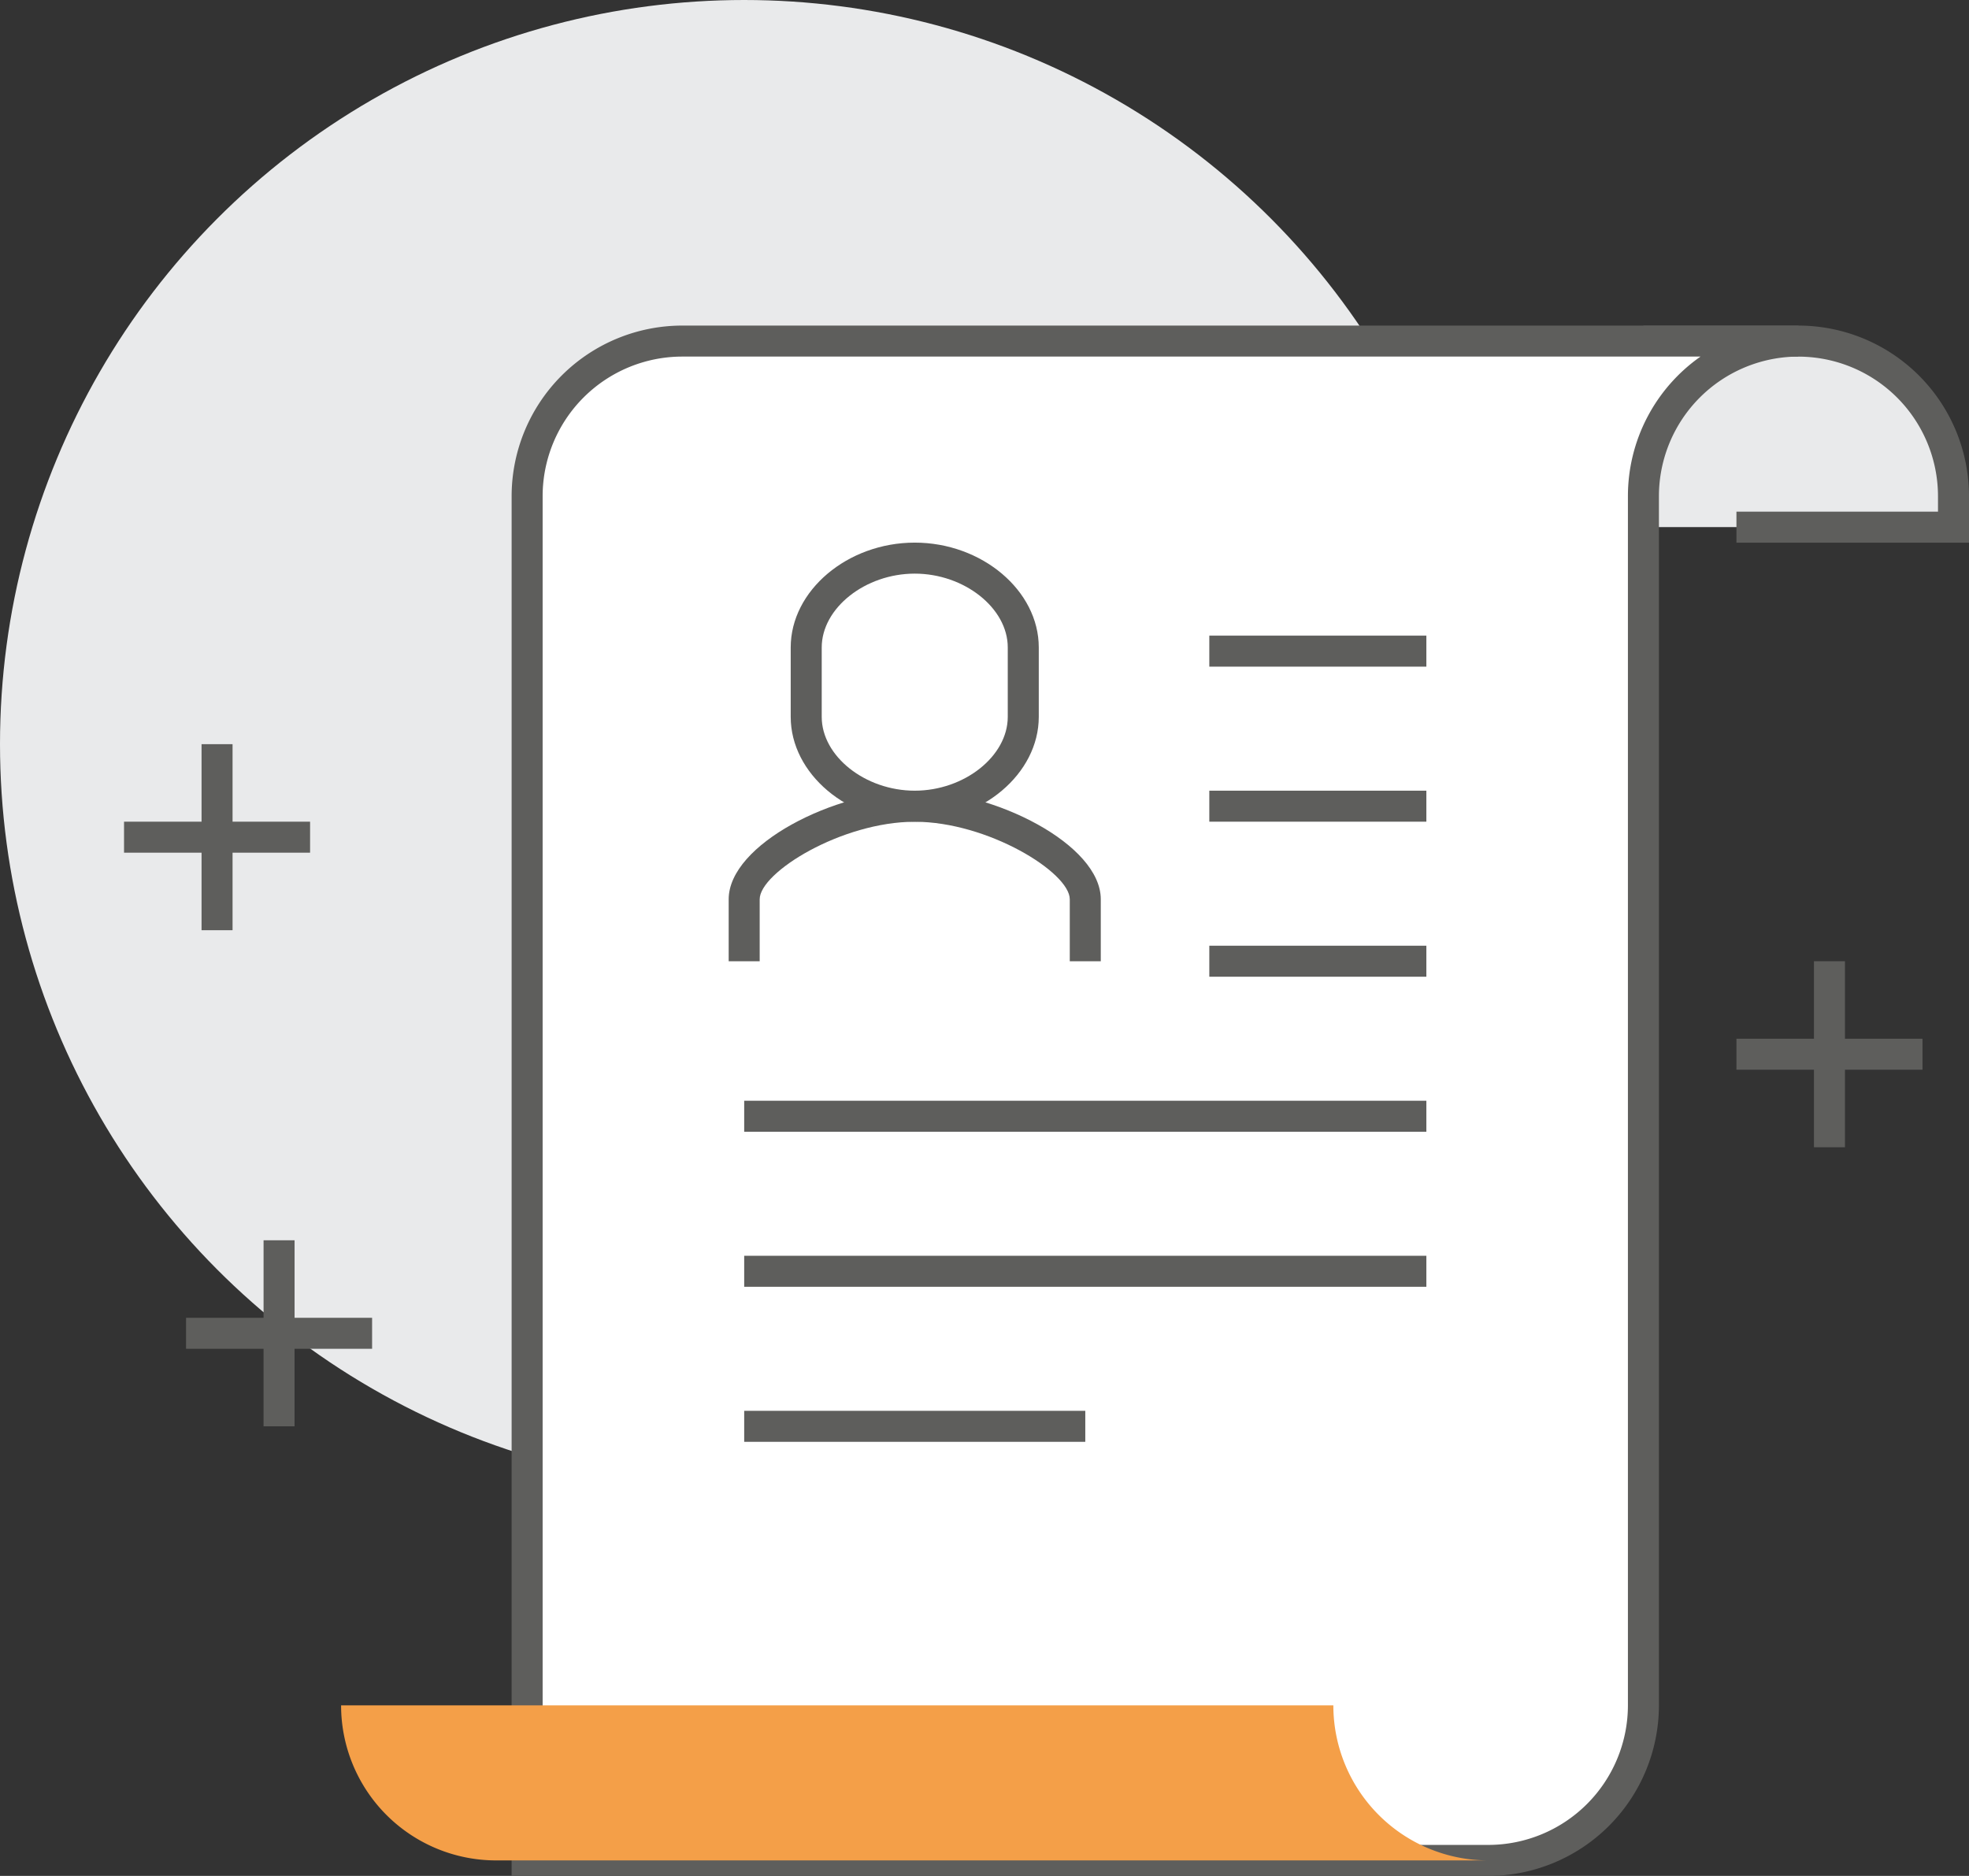 <svg xmlns="http://www.w3.org/2000/svg" width="186.826" height="178" viewBox="0 0 186.826 178">
  <rect x="0" y="0" width="186.826" height="178" fill="#333333" stroke="none"/>
  <g id="Group_142" data-name="Group 142" transform="translate(-70 -880)">
    <g id="Group_119" data-name="Group 119" transform="translate(70 880)">
      <circle id="Ellipse_11" data-name="Ellipse 11" cx="70.605" cy="70.605" r="70.605" fill="#e9eaeb"/>
    </g>
    <g id="Group_120" data-name="Group 120" transform="translate(225.934 912.364)">
      <path id="Path_242" data-name="Path 242" d="M137.711,891A14.71,14.71,0,0,0,123,905.711v2.942h29.421v-2.942A14.71,14.71,0,0,0,137.711,891Z" transform="translate(-123 -891)" fill="#e9eaeb"/>
    </g>
    <g id="Group_121" data-name="Group 121" transform="translate(225.934 910.893)">
      <path id="Path_243" data-name="Path 243" d="M153.893,911.1H131.826v-2.942H150.95v-1.471a13.256,13.256,0,0,0-13.24-13.24H123V890.5h14.711a16.2,16.2,0,0,1,16.182,16.182Z" transform="translate(-123 -890.5)" fill="#5e5e5c"/>
    </g>
    <g id="Group_122" data-name="Group 122" transform="translate(120.017 912.364)">
      <path id="Path_244" data-name="Path 244" d="M87,905.711A14.712,14.712,0,0,1,101.711,891H207.628a14.712,14.712,0,0,0-14.711,14.711v114.744a14.712,14.712,0,0,1-14.711,14.711H87Z" transform="translate(-87 -891)" fill="#fff"/>
    </g>
    <g id="Group_123" data-name="Group 123" transform="translate(118.545 910.893)">
      <path id="Path_245" data-name="Path 245" d="M179.178,1037.607H86.5V906.682A16.2,16.2,0,0,1,102.682,890.5H208.6v2.942a13.256,13.256,0,0,0-13.24,13.24v114.744A16.2,16.2,0,0,1,179.178,1037.607Zm-89.736-2.942h89.736a13.256,13.256,0,0,0,13.24-13.24V906.682a16.173,16.173,0,0,1,6.888-13.24H102.682a13.256,13.256,0,0,0-13.24,13.24Z" transform="translate(-86.5 -890.5)" fill="#5e5e5c"/>
    </g>
    <g id="Group_124" data-name="Group 124" transform="translate(102.364 1041.818)">
      <path id="Path_246" data-name="Path 246" d="M81,935a14.712,14.712,0,0,0,14.711,14.711H189.86A14.712,14.712,0,0,1,175.149,935Z" transform="translate(-81 -935)" fill="#f49f48"/>
    </g>
    <g id="Group_127" data-name="Group 127" transform="translate(81.769 950.612)">
      <g id="Group_125" data-name="Group 125" transform="translate(7.355)">
        <rect id="Rectangle_106" data-name="Rectangle 106" width="2.942" height="17.653" fill="#5e5e5c"/>
      </g>
      <g id="Group_126" data-name="Group 126" transform="translate(0 7.355)">
        <rect id="Rectangle_107" data-name="Rectangle 107" width="17.653" height="2.942" fill="#5e5e5c"/>
      </g>
    </g>
    <g id="Group_130" data-name="Group 130" transform="translate(234.76 971.207)">
      <g id="Group_128" data-name="Group 128" transform="translate(7.355)">
        <rect id="Rectangle_108" data-name="Rectangle 108" width="2.942" height="17.653" fill="#5e5e5c"/>
      </g>
      <g id="Group_129" data-name="Group 129" transform="translate(0 7.355)">
        <rect id="Rectangle_109" data-name="Rectangle 109" width="17.653" height="2.942" fill="#5e5e5c"/>
      </g>
    </g>
    <g id="Group_133" data-name="Group 133" transform="translate(87.653 997.686)">
      <g id="Group_131" data-name="Group 131" transform="translate(7.355)">
        <rect id="Rectangle_110" data-name="Rectangle 110" width="2.942" height="17.653" fill="#5e5e5c"/>
      </g>
      <g id="Group_132" data-name="Group 132" transform="translate(0 7.355)">
        <rect id="Rectangle_111" data-name="Rectangle 111" width="17.653" height="2.942" fill="#5e5e5c"/>
      </g>
    </g>
    <g id="Group_134" data-name="Group 134" transform="translate(140.612 984.446)">
      <rect id="Rectangle_112" data-name="Rectangle 112" width="64.727" height="2.942" fill="#5e5e5c"/>
    </g>
    <g id="Group_135" data-name="Group 135" transform="translate(140.612 999.157)">
      <rect id="Rectangle_113" data-name="Rectangle 113" width="64.727" height="2.942" fill="#5e5e5c"/>
    </g>
    <g id="Group_136" data-name="Group 136" transform="translate(140.612 1013.868)">
      <rect id="Rectangle_114" data-name="Rectangle 114" width="32.364" height="2.942" fill="#5e5e5c"/>
    </g>
    <g id="Group_137" data-name="Group 137" transform="translate(184.744 940.314)">
      <rect id="Rectangle_115" data-name="Rectangle 115" width="20.595" height="2.942" fill="#5e5e5c"/>
    </g>
    <g id="Group_138" data-name="Group 138" transform="translate(184.744 955.025)">
      <rect id="Rectangle_116" data-name="Rectangle 116" width="20.595" height="2.942" fill="#5e5e5c"/>
    </g>
    <g id="Group_139" data-name="Group 139" transform="translate(184.744 969.736)">
      <rect id="Rectangle_117" data-name="Rectangle 117" width="20.595" height="2.942" fill="#5e5e5c"/>
    </g>
    <g id="Group_140" data-name="Group 140" transform="translate(139.14 955.031)">
      <path id="Path_247" data-name="Path 247" d="M128.806,921.684h-2.942V915.8c0-2.557-7.794-7.355-14.711-7.355s-14.711,4.8-14.711,7.355v5.884H93.5V915.8c0-5.208,10.109-10.3,17.653-10.3s17.653,5.09,17.653,10.3Z" transform="translate(-93.5 -905.502)" fill="#5e5e5c"/>
    </g>
    <g id="Group_141" data-name="Group 141" transform="translate(145.025 931.488)">
      <path id="Path_248" data-name="Path 248" d="M107.269,923.979c-6.379,0-11.769-4.554-11.769-9.947v-6.585c0-5.393,5.39-9.947,11.769-9.947s11.769,4.554,11.769,9.947v6.585C119.037,919.425,113.647,923.979,107.269,923.979Zm0-23.537c-4.7,0-8.826,3.272-8.826,7.005v6.585c0,3.734,4.125,7.005,8.826,7.005s8.826-3.271,8.826-7.005v-6.585C116.1,903.714,111.97,900.442,107.269,900.442Z" transform="translate(-95.5 -897.5)" fill="#5e5e5c"/>
    </g>
  </g>
</svg>

